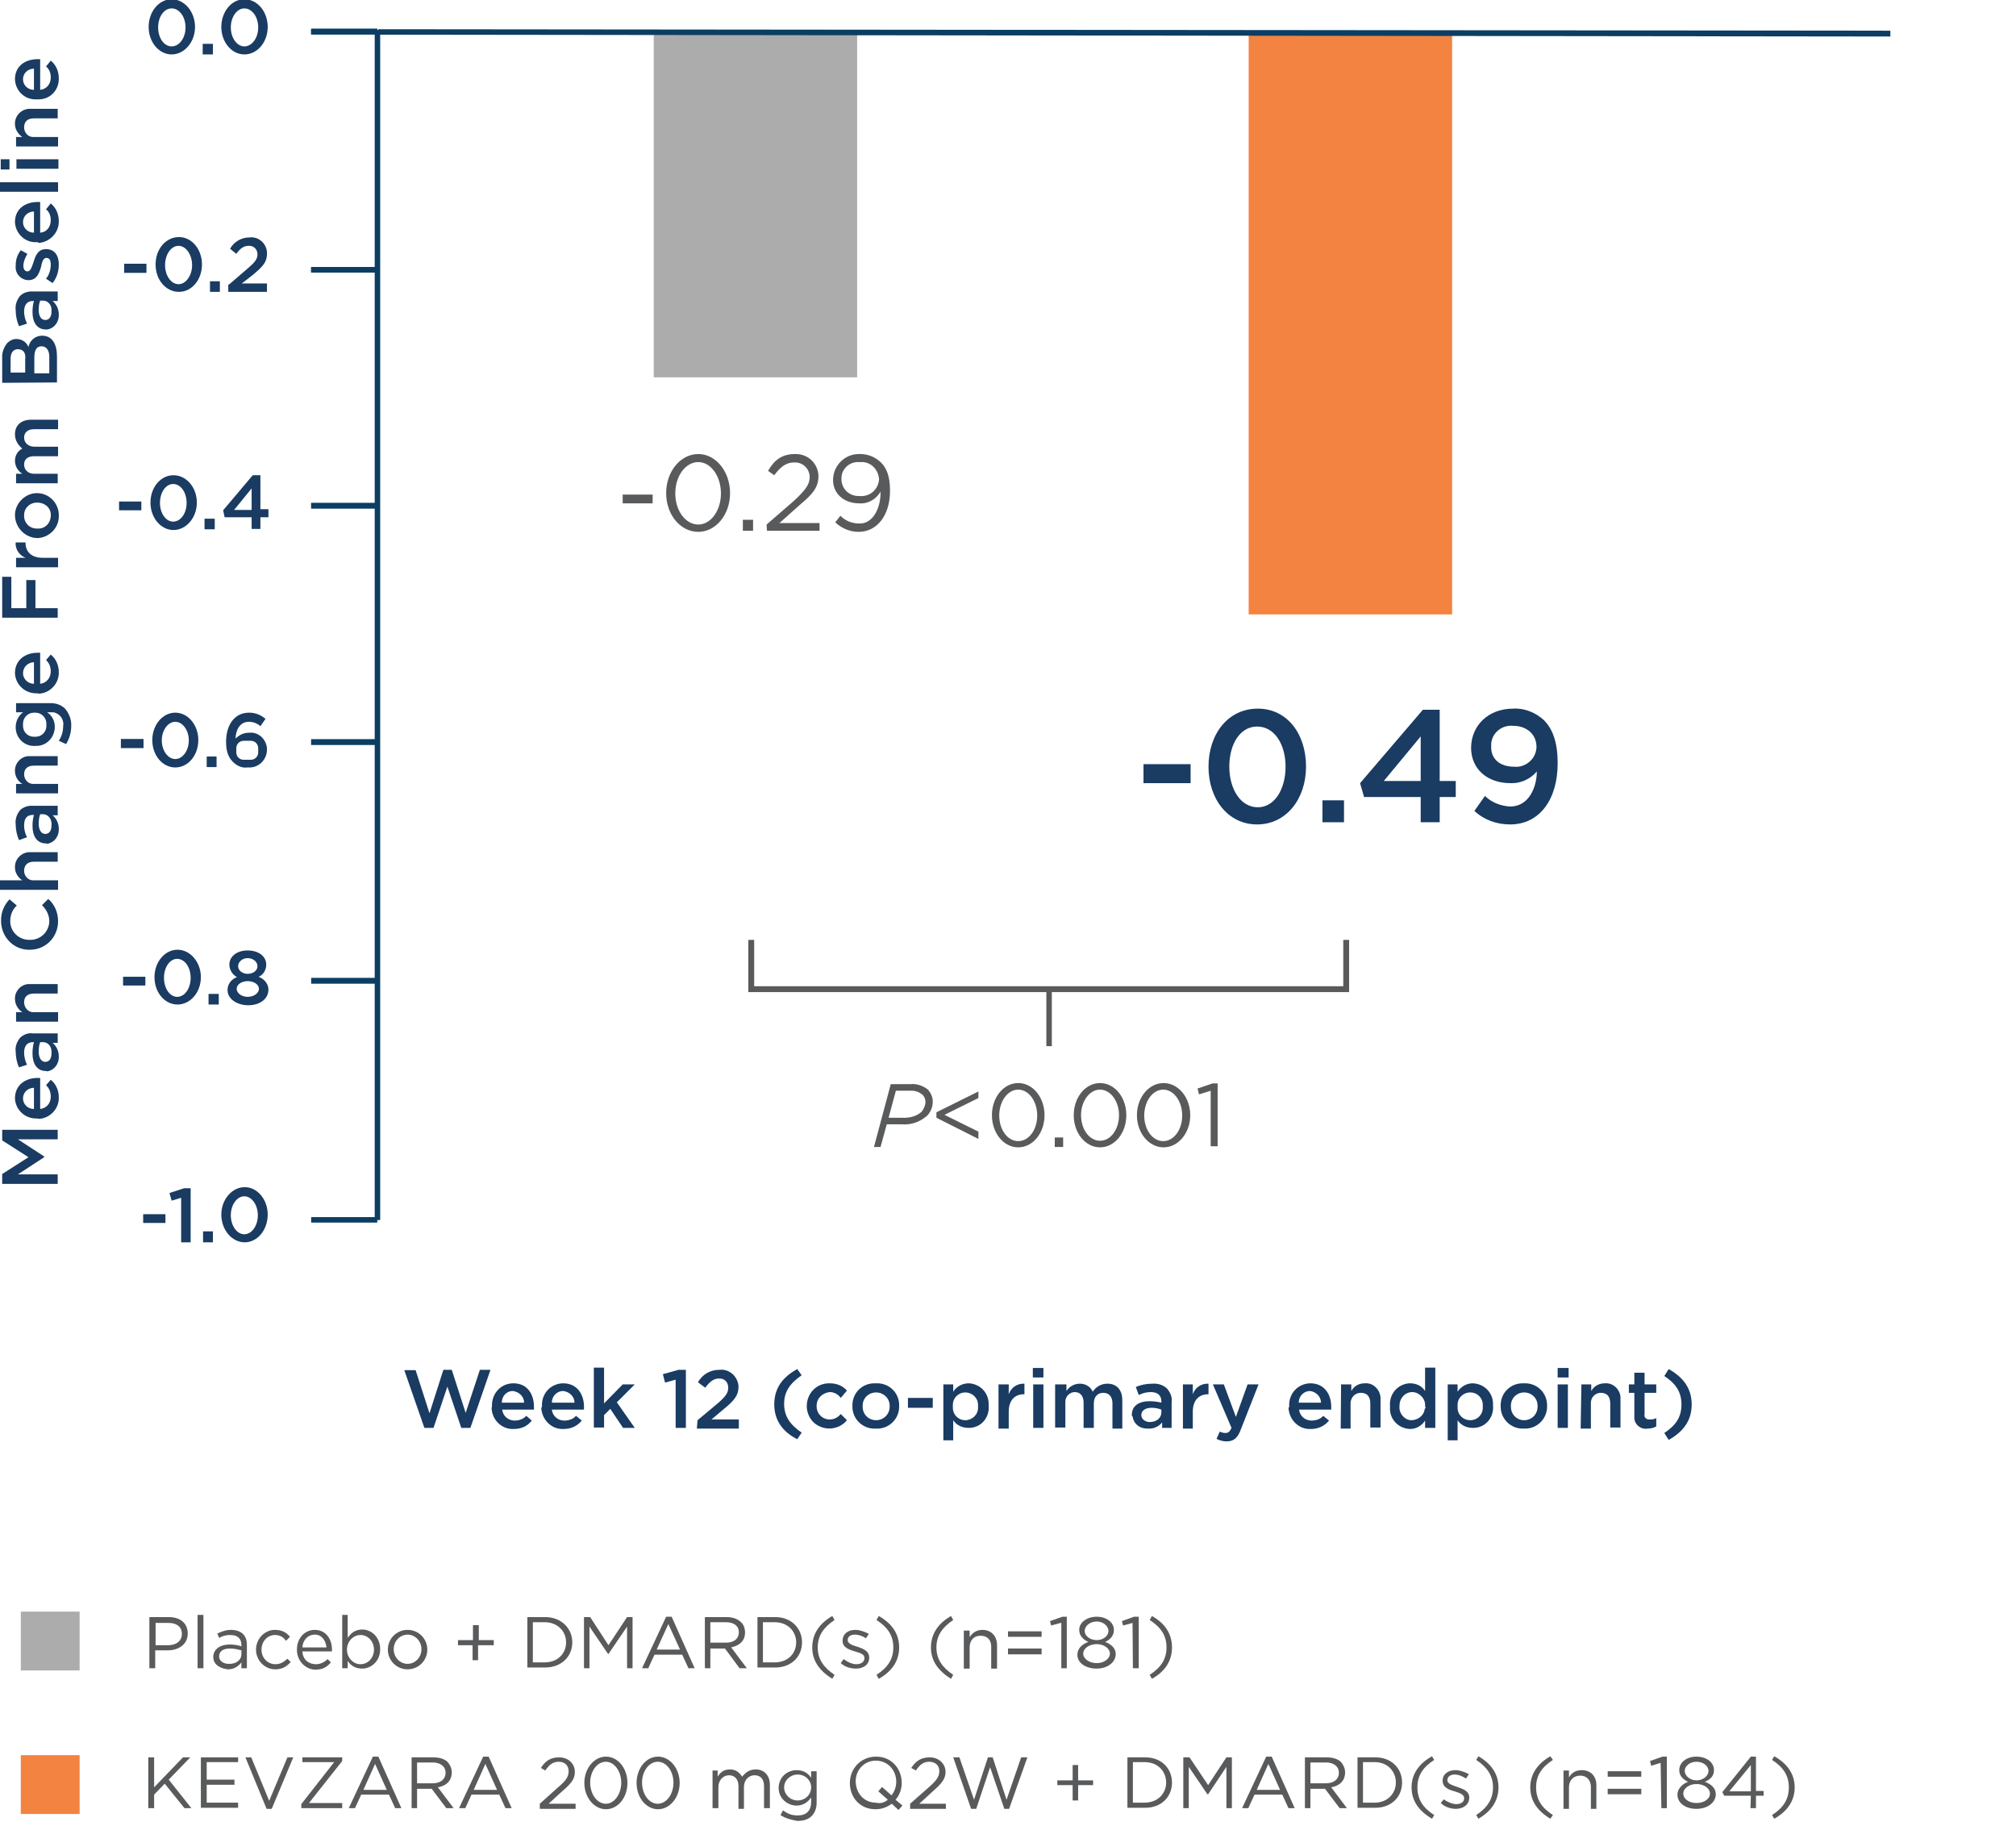 <svg version="1.2" xmlns="http://www.w3.org/2000/svg" viewBox="0 0 552 500" width="552" height="500">
	<title>bar-graph-showing-haq-di-in-target-study-mobile-svg</title>
	<style>
		.s0 { fill: #acacac } 
		.s1 { fill: #f38341 } 
		.s2 { fill: #1a3b62 } 
		.s3 { fill: #0b3e62 } 
		.s4 { fill: #595a5c } 
	</style>
	<g id="Group_25341">
		<path id="Rectangle_10036" class="s0" d="m179 9.1h55.7v94.2h-55.7z"/>
		<path id="Rectangle_10037" class="s1" d="m341.9 9.1h55.7v159.1h-55.7z"/>
		<g id="Group_19109">
			<path id="Path_75623" fill-rule="evenodd" class="s2" d="m47 14.9c-3.5 0-6.3-3.4-6.3-7.5 0-4.2 2.8-7.6 6.3-7.6 3.5 0 6.4 3.4 6.4 7.6 0 4.1-2.9 7.5-6.4 7.5zm3.8-7.4c0-2.9-1.7-5.2-3.8-5.2-2.1 0-3.7 2.3-3.7 5.2 0 2.9 1.6 5.2 3.7 5.2 2.1 0 3.8-2.3 3.8-5.2z"/>
			<path id="Path_75624" class="s2" d="m55.5 12h2.8v2.9h-2.8z"/>
			<path id="Path_75625" fill-rule="evenodd" class="s2" d="m66.9 14.9c-3.5 0-6.3-3.4-6.3-7.5 0-4.2 2.8-7.6 6.3-7.6 3.6 0 6.4 3.4 6.4 7.6 0 4.1-2.8 7.5-6.4 7.5zm3.8-7.4c0-2.9-1.7-5.2-3.8-5.2-2 0-3.7 2.3-3.7 5.2 0 2.9 1.7 5.2 3.7 5.2 2.1 0 3.8-2.3 3.8-5.2z"/>
		</g>
		<g id="Group_19110">
			<path id="Path_75626" class="s2" d="m39.2 332.4h6.1v2.4h-6.1z"/>
			<path id="Path_75627" class="s2" d="m49.6 327.9l-2.6 0.8-0.6-2.1 4-1.3h1.8v14.8h-2.6z"/>
			<path id="Path_75628" class="s2" d="m55.6 337.1h2.7v3h-2.7z"/>
			<path id="Path_75629" fill-rule="evenodd" class="s2" d="m67 340.1c-3.5 0-6.4-3.4-6.4-7.6 0-4.1 2.9-7.5 6.4-7.5 3.5 0 6.3 3.4 6.3 7.5 0 4.2-2.8 7.6-6.3 7.6zm3.6-7.4c0-2.9-1.7-5.2-3.7-5.2-2 0-3.7 2.3-3.7 5.2 0 2.9 1.7 5.2 3.7 5.2 2 0 3.7-2.3 3.7-5.2z"/>
		</g>
		<g id="Group_19111">
			<path id="Path_75630" class="s2" d="m33.7 267.4h6.1v2.4h-6.1z"/>
			<path id="Path_75631" fill-rule="evenodd" class="s2" d="m48.6 275c-3.5 0-6.3-3.3-6.3-7.5 0-4.1 2.8-7.5 6.3-7.5 3.5 0 6.4 3.4 6.4 7.5 0 4.2-2.9 7.5-6.4 7.5zm3.6-7.3c0-2.9-1.6-5.2-3.7-5.2-2 0-3.6 2.3-3.6 5.2 0 2.9 1.6 5.2 3.6 5.2 2.1 0 3.7-2.3 3.7-5.2z"/>
			<path id="Path_75632" class="s2" d="m57.1 272.1h2.8v2.9h-2.8z"/>
			<path id="Path_75633" fill-rule="evenodd" class="s2" d="m62.3 271c0-1.6 1.1-3 2.6-3.5-1.2-0.6-2.1-2-2.1-3.4 0-2.3 2.1-3.9 5-3.9 3 0 5.1 1.6 5.1 3.9 0 1.4-0.8 2.8-2.1 3.3 1.6 0.6 2.7 2 2.7 3.5 0 2.6-2.4 4.3-5.5 4.3-3.1 0-5.7-1.7-5.7-4.2zm8.6-0.3c0-1.2-1.4-2.1-3.1-2.1-1.6 0-3 0.9-3 2.1 0 1.2 1.4 2.2 3 2.2 1.7 0 3.1-1 3.1-2.2zm-0.4-6.2c0-1.2-1.2-2.2-2.7-2.2-1.4 0-2.6 1-2.6 2.2 0 1.2 1.2 2.1 2.6 2.1 1.5 0 2.7-0.9 2.7-2.1z"/>
		</g>
		<g id="Group_19112">
			<path id="Path_75634" class="s2" d="m33.1 202.3h6.2v2.5h-6.2z"/>
			<path id="Path_75635" fill-rule="evenodd" class="s2" d="m48 210.1c-3.5 0-6.3-3.3-6.3-7.5 0-4.1 2.8-7.5 6.3-7.5 3.5 0 6.3 3.4 6.3 7.5 0 4.2-2.8 7.5-6.3 7.5zm3.7-7.4c0-2.8-1.7-5.1-3.7-5.1-2 0-3.7 2.3-3.7 5.1 0 2.8 1.7 5.1 3.7 5.1 2 0 3.7-2.3 3.7-5.1z"/>
			<path id="Path_75636" class="s2" d="m56.6 207.1h2.7v2.9h-2.7z"/>
			<path id="Path_75637" fill-rule="evenodd" class="s2" d="m63.8 208.6c-1.1-1.1-1.9-2.6-1.9-5.5 0-4.5 2.2-8 6.3-8 1.7 0 3.2 0.6 4.5 1.7l-1.4 2c-0.9-0.8-2-1.2-3.2-1.2-2.6 0-3.6 2.6-3.6 4.6 1-1 2.2-1.6 3.6-1.6 2.6-0.3 4.7 1.6 5 4.2q0 0.2 0 0.4c0 2.8-2.3 5.1-5.2 4.9-0.1 0-0.1 0-0.3 0-1.2 0.2-2.7-0.4-3.8-1.5zm0.9-2.6c0 1.1 0.9 2 2 2h2c1.1 0 2-0.9 2-2v-1.2c0-1.1-0.9-2-2-2h-2c-1.1 0-2 0.9-2 2z"/>
		</g>
		<g id="Group_19113">
			<path id="Path_75638" class="s2" d="m32.6 137.3h6.1v2.4h-6.1z"/>
			<path id="Path_75639" fill-rule="evenodd" class="s2" d="m47.5 145.1c-3.5 0-6.3-3.4-6.3-7.5 0-4.2 2.8-7.5 6.3-7.5 3.5 0 6.4 3.3 6.4 7.5 0 4.1-2.9 7.5-6.4 7.5zm3.6-7.4c0-2.9-1.6-5.2-3.7-5.2-2 0-3.6 2.3-3.6 5.2 0 2.8 1.6 5.1 3.6 5.1 2.1 0 3.7-2.3 3.7-5.1z"/>
			<path id="Path_75640" class="s2" d="m56 142h2.8v2.9h-2.8z"/>
			<path id="Path_75641" fill-rule="evenodd" class="s2" d="m61.5 141.6l-0.4-1.9 8.1-9.6h2.1v9.3h2.2v2.2h-2.2v3.2h-2.4v-3.2zm7.4-2v-5.9l-4.8 5.9z"/>
		</g>
		<g id="Group_19114">
			<path id="Path_75642" class="s2" d="m34 72.2h6.1v2.5h-6.1z"/>
			<path id="Path_75643" fill-rule="evenodd" class="s2" d="m49 79.9c-3.6 0-6.4-3.3-6.4-7.5 0-4.2 2.8-7.5 6.4-7.5 3.5 0 6.3 3.3 6.3 7.5 0 4.2-2.8 7.5-6.3 7.5zm3.6-7.3c0-2.9-1.7-5.3-3.7-5.3-2.1 0-3.7 2.4-3.7 5.3 0 2.8 1.6 5.2 3.7 5.2 2 0 3.7-2.4 3.7-5.2z"/>
			<path id="Path_75644" class="s2" d="m57.5 77h2.7v2.9h-2.7z"/>
			<path id="Path_75645" class="s2" d="m62.7 77.9l5-4.3c2-1.7 2.8-2.6 2.8-4 0-1.2-0.9-2.3-2.2-2.3-0.1 0-0.1 0-0.3 0-1.3 0-2.3 0.8-3.3 2.2l-1.7-1.4c1.1-2 3.2-3.1 5.3-3.1 2.5-0.3 4.6 1.6 4.8 4q0 0.3 0 0.5c0 2.3-1.2 3.5-3.8 5.7l-3.1 2.4h6.9v2.3h-10.6v-2z"/>
		</g>
		<path id="Layer" class="s3" d="m85.2 137.7h18.1v1.5h-18.1z"/>
		<path id="Layer" class="s3" d="m85.2 73.1h18.1v1.5h-18.1z"/>
		<path id="Layer" class="s3" d="m85.2 137.7h18.1v1.5h-18.1z"/>
		<path id="Layer" class="s3" d="m85.2 73.1h18.1v1.5h-18.1z"/>
		<path id="Layer" class="s3" d="m85.2 73.1h18.1v1.5h-18.1z"/>
		<path id="Layer" class="s3" d="m85.2 7.9h18.1v1.5h-18.1z"/>
		<path id="Layer" class="s3" d="m85.2 7.9h18.1v1.5h-18.1z"/>
		<path id="Layer" class="s3" d="m85.2 7.9h18.1v1.5h-18.1z"/>
		<path id="Layer" class="s3" d="m85.2 202.4h18.1v1.5h-18.1z"/>
		<path id="Layer" class="s3" d="m85.2 202.4h18.1v1.5h-18.1z"/>
		<path id="Layer" class="s3" d="m85.2 267.7h18.1v1.6h-18.1z"/>
		<path id="Layer" class="s3" d="m85.2 333.2h18.1v1.5h-18.1z"/>
		<path id="Layer" class="s3" d="m102.6 8.2h1.5v325.8h-1.5z"/>
		<g id="Group_19115">
			<path id="Path_75646" class="s2" d="m0.6 324.1v-2.7l7.2-4.6-7.2-4.6v-2.9h15.2v2.6h-10.9l7.2 4.7v0.2l-7.2 4.7h10.9v2.6z"/>
			<path id="Path_75647" fill-rule="evenodd" class="s2" d="m10.1 306.2c-3.2 0.1-5.8-2.3-6-5.4v-0.1c0-3.7 2.9-5.6 6.2-5.6 0.3 0 0.4 0 0.7 0v8.5c1.7-0.2 2.9-1.5 2.9-3.4 0-1.2-0.4-2.3-1.3-3.1l1.3-1.5c1.4 1.1 2.2 2.9 2.2 4.8 0.1 3.2-2.5 5.8-5.5 5.9-0.2-0.1-0.3-0.1-0.5-0.1zm-0.8-8.4c-1.6 0-3 1.2-3 2.9 0 1.7 1.4 2.9 3 2.9z"/>
			<path id="Path_75648" fill-rule="evenodd" class="s2" d="m12.6 293.2c-2.5 0-3.7-2-3.7-4.8 0-1.1 0.1-2.1 0.4-3.1h-0.3c-1.6 0-2.4 1.1-2.4 2.9 0 1.1 0.3 2.3 0.8 3.3l-2.2 0.7c-0.6-1.3-0.9-2.9-0.9-4.3-0.2-1.3 0.3-2.7 1.2-3.8 0.9-0.9 2.3-1.4 3.5-1.2h6.8v2.6h-1.4c1.1 0.9 1.7 2.3 1.7 3.7 0.1 2-1.2 3.8-3.2 4.1-0.2-0.1-0.2-0.1-0.3-0.1zm-0.8-7.9h-0.8c-0.3 0.8-0.4 1.7-0.4 2.6 0 1.7 0.7 2.8 1.8 2.8 1.1 0 1.7-0.9 1.7-2.3 0.2-1.8-0.9-3.1-2.3-3.1z"/>
			<path id="Path_75649" class="s2" d="m4.4 279.7v-2.6h1.7c-1.2-0.8-2-2.2-2-3.6-0.1-2.1 1.6-4 3.7-4.1 0.2 0 0.5 0 0.6 0h7.4v2.6h-6.5c-1.8 0-2.7 0.9-2.7 2.4 0 1.4 1.1 2.7 2.4 2.7q0.3 0 0.5 0h6.4v2.6h-11.5z"/>
			<path id="Path_75650" class="s2" d="m8.3 260c-4.3 0.2-7.8-3.2-8-7.5 0-0.1 0-0.1 0-0.3-0.1-2.3 0.8-4.4 2.3-6l2 1.7c-1.2 1.1-1.8 2.6-1.8 4.3 0 2.8 2.3 5.1 5.2 5.1h0.1c2.8 0.1 5.2-2 5.4-4.9v-0.2c0-1.7-0.8-3.2-2-4.4l1.7-1.7c1.8 1.5 2.7 3.8 2.7 6.1 0 4.3-3.3 7.7-7.5 7.8 0.2 0 0 0-0.1 0z"/>
			<path id="Path_75651" class="s2" d="m0 243.6v-2.6h6.1c-1.2-0.8-2-2.1-2-3.5-0.1-2.2 1.6-4 3.7-4.2 0.2 0 0.5 0 0.6 0h7.4v2.6h-6.5c-1.8 0-2.7 1-2.7 2.5 0 1.4 1.1 2.6 2.4 2.6q0.3 0 0.5 0h6.4v2.6z"/>
			<path id="Path_75652" fill-rule="evenodd" class="s2" d="m12.6 230.9c-2.5 0-3.7-2-3.7-4.8 0-1 0.1-2.1 0.4-3h-0.3c-1.6 0-2.4 0.9-2.4 2.9 0 1.1 0.3 2.3 0.8 3.2l-2.2 0.8c-0.6-1.4-0.9-2.9-0.9-4.3-0.2-1.4 0.3-2.8 1.2-3.9 0.9-0.9 2.3-1.3 3.5-1.2h6.8v2.6h-1.4c1.1 0.9 1.7 2.3 1.7 3.7 0.1 2-1.2 3.8-3.2 4.1-0.2-0.1-0.2-0.1-0.3-0.1zm-0.8-8h-0.8c-0.3 0.8-0.4 1.7-0.4 2.6 0 1.7 0.7 2.8 1.8 2.8 1.1 0 1.7-0.9 1.7-2.3 0.2-1.7-0.9-3.1-2.3-3.1z"/>
			<path id="Path_75653" class="s2" d="m4.4 217.2v-2.6h1.7c-1.2-0.7-2-2.1-2-3.5-0.1-2.1 1.6-4 3.7-4.1 0.2 0 0.5 0 0.6 0h7.4v2.6h-6.5c-1.8 0-2.7 0.9-2.7 2.4 0 1.4 1.1 2.6 2.4 2.6q0.3 0 0.5 0h6.4v2.6z"/>
			<path id="Path_75654" fill-rule="evenodd" class="s2" d="m18.1 203.7l-2-0.9c0.8-1.2 1.2-2.6 1.2-4.1 0.3-1.7-0.9-3.4-2.7-3.7-0.3 0-0.5 0-0.8 0h-0.9c1.4 0.9 2.1 2.4 2.1 4 0 2.9-2.3 5.2-5 5.2-0.2 0-0.2 0-0.3 0-3 0.2-5.3-2.1-5.4-4.9 0-0.2 0-0.2 0-0.3 0-1.6 0.8-3.1 2-4h-1.9v-2.5h9.2c1.6-0.1 3.3 0.5 4.3 1.6 1.1 1.4 1.7 3 1.6 4.7 0 1.7-0.5 3.4-1.4 4.9zm-11.8-5c0 1.7 1.3 3 3 3h0.4c1.7 0 3-1.3 3-3v-0.6c0-1.6-1.3-3-3-3h-0.4c-1.7 0-3 1.4-3 3z"/>
			<path id="Path_75655" fill-rule="evenodd" class="s2" d="m10.1 189.8c-3.2 0.1-5.8-2.3-6-5.4v-0.1c0-3.7 2.9-5.6 6.2-5.6 0.3 0 0.4 0 0.7 0v8.5c1.7-0.2 2.9-1.6 2.9-3.4 0-1.2-0.4-2.3-1.3-3.1l1.3-1.5c1.4 1.1 2.2 2.9 2.2 4.8 0.1 3.2-2.5 5.8-5.5 5.9-0.2-0.1-0.3-0.1-0.5-0.1zm-0.8-8.5c-1.6 0-3 1.3-3 3 0 1.6 1.4 2.9 3 2.9z"/>
			<path id="Path_75656" class="s2" d="m0.6 169.2v-11.3h2.5v8.6h4.1v-7.7h2.5v7.7h6.1v2.6h-15.2z"/>
			<path id="Path_75657" class="s2" d="m4.4 155.3v-2.6h2.6c-1.6-0.6-2.9-2.3-2.7-4.2h2.7v0.2c0 2.3 1.6 4 4.6 4h4.3v2.6z"/>
			<path id="Path_75658" fill-rule="evenodd" class="s2" d="m10.3 147.3c-3.4 0-6.2-2.9-6.2-6.3 0-3.2 2.8-6 6-6 3.4 0 6 2.8 6 6v0.2c0.1 3.2-2.5 5.9-5.7 6.1-0.1 0-0.1 0-0.1 0zm0-9.7c-2-0.1-3.7 1.4-3.7 3.4 0 0 0 0 0 0.2 0 2 1.5 3.5 3.5 3.5h0.2c2 0.1 3.5-1.4 3.6-3.4 0.2-2-1.3-3.5-3.3-3.7-0.2 0-0.3 0-0.3 0z"/>
			<path id="Path_75659" class="s2" d="m4.4 132.3v-2.6h1.7c-1.2-0.8-2-2-2-3.6 0-1.4 0.8-2.7 2-3.3-1.2-1-2-2.3-2-3.9 0-2.4 1.6-4 4.5-4h7.3v2.6h-6.6c-1.8 0-2.7 1-2.7 2.3 0 1.4 1.1 2.5 2.9 2.5h6.4v2.6h-6.6c-1.8 0-2.7 0.9-2.7 2.3 0 1.4 1.1 2.5 2.7 2.5h6.5v2.6z"/>
			<path id="Path_75660" fill-rule="evenodd" class="s2" d="m0.6 104.8v-6.9c-0.1-1.4 0.5-2.9 1.4-4 0.6-0.6 1.5-1.1 2.4-1.1 1.6 0 2.8 0.8 3.4 2.2 0.3-1.8 1.9-3.1 3.7-3.1 2.8 0 4.1 2.3 4.1 5.7v7.1zm4.3-9.2c-1.2 0-2 0.9-2 2.6v3.8h4v-3.7c0.2-1.5-0.4-2.7-2-2.7zm4.5 2.3v4.3h4.1v-4.5c0-1.8-0.8-2.9-2.1-2.9-1.3 0-2 0.9-2 3.1z"/>
			<path id="Path_75661" fill-rule="evenodd" class="s2" d="m12.6 90.2c-2.5 0-3.7-2-3.7-4.7 0-1.1 0.1-2.2 0.4-3.1h-0.3c-1.6 0-2.4 1.1-2.4 2.9 0 1.1 0.3 2.3 0.8 3.3l-2.2 0.7c-0.6-1.4-0.9-2.9-0.9-4.3-0.2-1.5 0.3-2.9 1.2-4 0.9-0.9 2.3-1.3 3.5-1.2h6.8v2.6h-1.4c1.1 0.9 1.7 2.3 1.7 3.7 0.1 2-1.2 3.8-3.2 4.1-0.2 0-0.2 0-0.3 0zm-0.8-7.9h-0.8c-0.3 0.7-0.4 1.7-0.4 2.6 0 1.7 0.7 2.7 1.8 2.7 1.1 0 1.7-0.9 1.7-2.3 0.2-1.7-0.9-3-2.3-3z"/>
			<path id="Path_75662" class="s2" d="m14.4 77.5l-1.8-1.2c0.9-1.1 1.3-2.5 1.3-3.9 0-1.2-0.4-1.8-1.2-1.8-0.9 0-1.2 1.2-1.5 2.6-0.5 1.7-1.2 3.5-3.4 3.5-2 0-3.7-1.8-3.5-3.8 0-0.1 0-0.1 0-0.3q0-2.3 1.4-4.1l1.8 1c-0.6 1-1.1 2.2-1.1 3.3 0 1 0.5 1.5 1.1 1.5 0.9 0 1.2-1.2 1.7-2.6 0.5-1.7 1.2-3.5 3.4-3.5 2.4 0 3.5 1.8 3.5 4.2 0 2-0.6 3.7-1.7 5.1z"/>
			<path id="Path_75663" fill-rule="evenodd" class="s2" d="m10.1 66.3c-3.2 0.2-5.8-2.3-6-5.4v-0.1c0-3.7 2.9-5.5 6.2-5.5 0.3 0 0.4 0 0.7 0v8.4c1.7-0.1 2.9-1.5 2.9-3.4 0-1.2-0.4-2.3-1.3-3l1.3-1.6c1.4 1.1 2.2 2.9 2.2 4.8 0.1 3.2-2.5 5.8-5.5 6-0.2-0.2-0.3-0.2-0.5-0.2zm-0.8-8.4c-1.6 0-3 1.2-3 2.9 0 1.7 1.4 2.9 3 2.9z"/>
			<path id="Path_75664" class="s2" d="m0 49.9h15.9v2.6h-15.9z"/>
			<path id="Path_75665" class="s2" d="m0.2 46.4v-2.8h2.4v2.8zm4.3-2.8h11.5v2.6h-11.5z"/>
			<path id="Path_75666" class="s2" d="m4.4 40.1v-2.6h1.7c-1.2-0.8-2-2.2-2-3.5-0.1-2.2 1.6-4 3.7-4.2 0.2 0 0.5 0 0.6 0h7.4v2.6h-6.5c-1.8 0-2.7 0.9-2.7 2.5 0 1.4 1.1 2.6 2.4 2.6q0.3 0 0.5 0h6.4v2.6z"/>
			<path id="Path_75667" fill-rule="evenodd" class="s2" d="m10.1 27.2c-3.1 0.2-5.8-2.1-6-5.4v-0.1c0-3.7 2.9-5.5 6.2-5.5 0.3 0 0.4 0 0.7 0v8.4c1.7-0.2 2.9-1.5 2.9-3.4 0-1.2-0.4-2.3-1.3-3l1.3-1.6c1.4 1.1 2.2 2.9 2.2 4.8 0.1 3.2-2.3 5.8-5.5 5.8q-0.3 0-0.5 0zm-0.8-8.4c-1.6 0-3 1.2-3 2.9 0 1.7 1.4 2.9 3 2.9z"/>
		</g>
		<g id="Group_19118">
			<path id="Path_75710" class="s4" d="m170.5 135.4h8.2v2.4h-8.2z"/>
			<path id="Path_75711" fill-rule="evenodd" class="s4" d="m191.2 145.6c-4.9 0-8.8-4.7-8.8-10.6 0-5.9 3.9-10.7 8.8-10.7 4.8 0 8.7 4.8 8.7 10.7 0 5.9-3.9 10.6-8.7 10.6zm6.2-10.5c0-4.8-2.8-8.6-6.2-8.6-3.5 0-6.3 3.8-6.3 8.6 0 4.7 2.8 8.5 6.3 8.5 3.4 0 6.2-3.8 6.2-8.5z"/>
			<path id="Path_75712" class="s4" d="m203.4 142.3h2.8v3h-2.8z"/>
			<path id="Path_75713" class="s4" d="m209.9 143.6l7.5-6.5c3.2-3 4.3-4.5 4.3-6.5 0-2.1-1.7-4-4-4h-0.2c-2.3 0-3.8 1.2-5.5 3.5l-1.7-1.2c1.7-2.9 3.7-4.6 7.4-4.6 3.3-0.1 6.1 2.3 6.4 5.7 0 0.1 0 0.1 0 0.3 0 3.1-1.5 4.9-5.2 8l-5.5 4.9h11v2.1h-14.4z"/>
			<path id="Path_75714" fill-rule="evenodd" class="s4" d="m241.1 134.9v-0.3c-1.2 2.1-3.5 3.4-5.8 3.2-4.3 0-7.2-2.7-7.2-6.4 0-3.9 3.2-7.1 7-7.1q0.3 0 0.5 0c2 0 4 0.8 5.5 2.2 1.6 1.5 2.6 3.8 2.6 7.9 0 6.6-3.5 11.2-8.6 11.2-2.3 0-4.6-0.9-6.4-2.6l1.4-1.8c1.4 1.4 3.2 2.1 5 2.1 3.7 0.3 6-3.9 6-8.4zm-0.4-3.7c-0.2-2.7-2.3-4.9-5.1-4.7-0.1 0-0.1 0-0.3 0-2.6-0.2-4.9 1.8-4.9 4.4 0 0.2 0 0.2 0 0.3 0 2.6 2.1 4.6 4.7 4.6 0.2 0 0.4 0 0.4 0 2.7 0.2 5-1.8 5.2-4.6z"/>
		</g>
		<g id="Group_19119">
			<path id="Path_75715" class="s2" d="m110.7 375.1h3.1l3.8 11.8 3.8-11.9h2.3l3.8 11.8 3.9-11.8h2.9l-5.5 15.9h-2.5l-3.8-11.3-3.8 11.3h-2.5z"/>
			<path id="Path_75716" fill-rule="evenodd" class="s2" d="m134.7 385c-0.1-3.4 2.3-6.2 5.7-6.3h0.2c3.8 0 5.6 3 5.6 6.4 0 0.3 0 0.5 0 0.8h-8.7c0.2 1.8 1.7 3 3.4 3 1.2 0 2.4-0.4 3.2-1.3l1.5 1.3c-1.2 1.6-3 2.3-4.9 2.3-3.2 0.2-6-2.4-6.1-5.8 0.1-0.1 0.1-0.3 0.1-0.4zm8.8-1c0-1.7-1.4-3-3.1-3.2-1.7 0-3 1.4-3 3.2z"/>
			<path id="Path_75717" fill-rule="evenodd" class="s2" d="m148.4 385c-0.2-3.4 2.3-6.2 5.7-6.3h0.1c3.8 0 5.7 3 5.7 6.4 0 0.3 0 0.5 0 0.8h-8.8c0.2 1.8 1.7 3 3.4 3 1.2 0 2.5-0.4 3.2-1.3l1.6 1.3c-1.3 1.6-3.1 2.3-4.9 2.3-3.3 0.2-6-2.4-6.2-5.8 0.2-0.1 0.2-0.3 0.2-0.4zm8.9-1c0-1.7-1.4-3-3.1-3.2-1.7 0-3.1 1.4-3.1 3.2z"/>
			<path id="Path_75718" class="s2" d="m162.6 374.4h2.8v9.8l5.1-5.2h3.3l-4.9 4.9 4.9 7h-3.2l-3.5-5.2-1.7 1.7v3.4h-2.8z"/>
			<path id="Path_75719" class="s2" d="m185 377.7l-2.9 0.8-0.6-2.3 4.3-1.2h2v15.9h-2.8z"/>
			<path id="Path_75720" class="s2" d="m191 388.8l5.5-4.6c2.2-1.9 2.9-2.9 2.9-4.3 0-1.4-0.9-2.5-2.3-2.5-0.1 0-0.1 0-0.3 0-1.4 0-2.4 0.8-3.7 2.5l-2-1.5c1.3-2.2 3.4-3.4 5.9-3.4 2.6-0.3 4.9 1.7 5.2 4.3q0 0.2 0 0.4c0 2.5-1.4 3.9-4.2 6.2l-3.2 2.7h7.5v2.5h-11.5z"/>
			<path id="Path_75721" class="s2" d="m212 384.5c0-4.3 2.1-7.4 6.3-9.7l1.2 1.7c-3.2 2.2-4.8 4.5-4.8 7.8 0 3.4 1.6 5.7 4.8 7.9l-1.2 1.8c-4.2-2.1-6.3-5.4-6.3-9.5z"/>
			<path id="Path_75722" class="s2" d="m220.9 385c0-3.6 2.7-6.3 6.1-6.3h0.2c1.8 0 3.5 0.6 4.7 2l-1.7 2c-0.7-1-1.8-1.6-3-1.6-2 0.2-3.6 1.7-3.6 3.7-0.1 2 1.4 3.7 3.4 3.8h0.2c1.2 0 2.3-0.6 3-1.5l1.7 1.7c-2.1 2.6-6.1 3.1-8.9 0.8-1.2-1-2.1-2.8-2.1-4.6z"/>
			<path id="Path_75723" fill-rule="evenodd" class="s2" d="m233.4 384.7c0-3.4 2.7-6 6-6h0.8c3.3 0 6 2.6 6 6v0.4c0 3.3-2.7 6-6 6h-0.8c-3.3 0-6-2.7-6-6zm2.8 0.4c0 2.1 1.6 3.7 3.7 3.7 2 0 3.7-1.6 3.7-3.7v-0.3c0-2-1.7-3.6-3.7-3.6-2.1 0-3.7 1.6-3.7 3.6z"/>
			<path id="Path_75724" class="s2" d="m248.6 382.7h6.8v2.7h-6.8z"/>
			<path id="Path_75725" fill-rule="evenodd" class="s2" d="m258.3 379h2.7v2c0.9-1.4 2.5-2.3 4.2-2.3 3.2 0.1 5.6 2.7 5.5 5.8 0 0.1 0 0.1 0 0.3 0.3 3.2-2 6-5.2 6.1-0.2 0-0.2 0-0.3 0-1.7 0-3.3-0.7-4.2-2.1v5.5h-2.7zm2.6 6.4c0 1.9 1.5 3.4 3.4 3.4 1.9 0 3.5-1.5 3.5-3.4v-0.8c0-1.9-1.6-3.4-3.5-3.4-1.9 0-3.4 1.5-3.4 3.4z"/>
			<path id="Path_75726" class="s2" d="m273.4 379h2.8v2.7c0.6-1.8 2.3-3 4.3-2.9v2.9h-0.2c-2.4 0-4.1 1.6-4.1 4.8v4.6h-2.8z"/>
			<path id="Path_75727" class="s2" d="m282.8 374.5h2.9v2.6h-2.9zm0.1 4.5h2.8v11.9h-2.8z"/>
			<path id="Path_75728" class="s2" d="m289.2 379h2.8v1.8c0.8-1.2 2.1-2 3.7-2 1.5 0 2.9 0.8 3.5 2.2 0.9-1.4 2.4-2.2 4-2.2 2.6 0 4.1 1.7 4.1 4.6v7.7h-2.7v-6.9c0-1.9-1-2.9-2.5-2.9-1.5 0-2.6 1-2.6 2.9v6.7h-2.8v-6.9c0-1.8-0.9-2.9-2.4-2.9-1.4 0-2.6 1.2-2.6 2.6 0 0.2 0 0.2 0 0.3v6.8h-2.8v-11.8z"/>
			<path id="Path_75729" fill-rule="evenodd" class="s2" d="m309.9 387.4c0-2.6 2-3.8 4.9-3.8q1.6 0 3.2 0.4v-0.3c0-1.7-1-2.6-2.9-2.6-1.2 0-2.3 0.3-3.3 0.8l-0.8-2.2q2.1-0.9 4.6-0.9c1.4-0.1 2.9 0.3 4 1.4 0.9 1.1 1.4 2.3 1.2 3.7v7h-2.6v-1.5c-0.9 1.2-2.5 1.8-3.8 1.7-2.2 0.1-4-1.2-4.3-3.4-0.2 0-0.2-0.1-0.2-0.3zm8.1-0.8v-0.7q-1.3-0.5-2.7-0.5c-1.7 0-2.8 0.8-2.8 2 0 1.1 1.1 1.9 2.3 1.9 1.9 0 3.2-1.1 3.2-2.7z"/>
			<path id="Path_75730" class="s2" d="m323.9 379h2.7v2.7c0.6-1.8 2.3-3 4.3-2.9v2.9h-0.1c-2.5 0-4.2 1.6-4.2 4.8v4.6h-2.7z"/>
			<path id="Path_75731" class="s2" d="m341.6 379h3l-4.8 12.2c-0.9 2.5-2 3.4-4 3.4-0.9 0-2-0.3-2.7-0.7l0.9-2c0.4 0.3 1.1 0.4 1.5 0.4 0.8 0 1.2-0.3 1.7-1.4l-5.1-11.9h3l3.3 8.9z"/>
			<path id="Path_75732" fill-rule="evenodd" class="s2" d="m353 385c-0.2-3.4 2.3-6.2 5.7-6.3h0.1c3.8 0 5.7 3 5.7 6.4 0 0.3 0 0.5 0 0.8h-8.8c0.2 1.8 1.7 3 3.4 3 1.2 0 2.5-0.4 3.2-1.3l1.6 1.3c-1.3 1.6-3.1 2.3-4.9 2.3-3.3 0.2-6-2.4-6.2-5.8 0.2-0.1 0.2-0.3 0.2-0.4zm8.7-1c0-1.7-1.4-3-3-3.2-1.7 0-3.1 1.4-3.1 3.2z"/>
			<path id="Path_75733" class="s2" d="m367.2 379h2.8v1.8c0.8-1.4 2.1-2.1 3.7-2.1 2.3-0.2 4.1 1.7 4.3 3.8 0 0.2 0 0.5 0 0.6v7.7h-2.8v-6.6c0-1.9-0.9-2.9-2.6-2.9-1.4 0-2.6 1-2.8 2.6q0 0.2 0 0.4v6.8h-2.7z"/>
			<path id="Path_75734" fill-rule="evenodd" class="s2" d="m380.6 385c-0.3-3.3 2-6 5.2-6.3 0.1 0 0.3 0 0.3 0 1.7 0 3.2 0.7 4.1 2.1v-6.4h2.8v16.5h-2.8v-2c-0.9 1.4-2.4 2.3-4.1 2.3-3.2-0.1-5.7-2.7-5.5-5.9 0-0.2 0-0.2 0-0.3zm9.6 0c0.2-2-1.4-3.7-3.3-3.9h-0.2c-2 0-3.5 1.7-3.5 3.7v0.2c-0.2 1.8 1.2 3.6 3 3.8 1.9 0.1 3.7-1.2 3.9-3.1 0.3-0.3 0.3-0.4 0.1-0.7z"/>
			<path id="Path_75735" fill-rule="evenodd" class="s2" d="m396.4 379h2.7v2c0.9-1.4 2.5-2.3 4.1-2.3 3.3 0.1 5.7 2.7 5.6 5.8 0 0.1 0 0.1 0 0.3 0.3 3.2-2 6-5.2 6.1-0.2 0-0.2 0-0.4 0-1.6 0-3.2-0.7-4.1-2.1v5.5h-2.7zm2.7 6.4c0 1.9 1.5 3.4 3.5 3.4 1.9 0 3.4-1.5 3.4-3.4v-0.8c0-1.9-1.5-3.4-3.4-3.4-2 0-3.5 1.5-3.5 3.4z"/>
			<path id="Path_75736" fill-rule="evenodd" class="s2" d="m410.9 384.7c0-3.4 2.7-6 6-6h0.7c3.3 0 6 2.6 6 6v0.4c0 3.3-2.7 6-6 6h-0.7c-3.3 0-6-2.7-6-6zm2.8 0.4c0 2.1 1.6 3.7 3.6 3.7 2.1 0 3.7-1.6 3.7-3.7v-0.3c0-2-1.6-3.6-3.7-3.6-2 0-3.6 1.6-3.6 3.6z"/>
			<path id="Path_75737" class="s2" d="m426.5 374.5h3v2.6h-3zm0 4.5h2.8v11.9h-2.8z"/>
			<path id="Path_75738" class="s2" d="m433 379h2.7v1.8c0.8-1.4 2.2-2.1 3.7-2.1 2.3-0.2 4.2 1.7 4.3 3.8 0 0.2 0 0.5 0 0.6v7.7h-2.8v-6.6c0-1.9-0.9-2.9-2.6-2.9-1.3 0-2.6 1-2.7 2.6q0 0.2 0 0.4v6.8h-2.8z"/>
			<path id="Path_75739" class="s2" d="m447.5 387.6v-6.3h-1.5v-2.3h1.5v-3.2h2.8v3.2h3.2v2.3h-3.2v5.8c-0.2 0.8 0.3 1.4 1.1 1.5q0.2 0 0.4 0c0.6 0 1.3-0.1 1.7-0.4v2.3c-0.7 0.4-1.5 0.6-2.4 0.6-1.7 0.3-3.3-0.9-3.6-2.6q0-0.5 0-0.9z"/>
			<path id="Path_75740" class="s2" d="m455.7 392.3c3.2-2.1 4.7-4.4 4.7-7.8 0-3.4-1.5-5.7-4.7-7.8l1.2-1.9c4.1 2.3 6.3 5.4 6.3 9.7 0 4.3-2.2 7.4-6.3 9.7z"/>
		</g>
		<g id="Group_19120">
			<path id="Path_75741" fill-rule="evenodd" class="s4" d="m243.9 296.8h5.3c1.9-0.2 3.6 0.5 4.9 1.5 0.8 1 1.3 2 1.3 3.3 0 1.5-0.6 2.9-1.6 3.9-2 1.7-4.4 2.5-6.9 2.3h-4.1l-1.7 6.2h-1.8zm5.2 1.8h-3.8l-2 7.4h3.6c2 0.1 3.9-0.3 5.4-1.6 0.6-0.7 1.1-1.8 1.1-2.7 0-0.8-0.3-1.5-0.8-2-1.1-0.9-2.3-1.2-3.5-1.1z"/>
			<path id="Path_75742" class="s4" d="m256.4 306v-1.5l11.5-5.7v1.8l-9.3 4.6 9.3 4.6v2z"/>
			<path id="Path_75743" fill-rule="evenodd" class="s4" d="m278.8 314.1c-4 0-7.2-3.9-7.2-8.8 0-4.9 3.2-8.8 7.2-8.8 4 0 7.2 3.9 7.2 8.8 0 4.9-3.2 8.8-7.2 8.8zm5.2-8.7c0-3.9-2.3-7.1-5.2-7.1-2.9 0-5.2 3.2-5.2 7.1 0 3.9 2.3 7 5.2 7 2.9 0 5.2-3.1 5.2-7z"/>
			<path id="Path_75744" class="s4" d="m288.8 311.4h2.3v2.6h-2.3z"/>
			<path id="Path_75745" fill-rule="evenodd" class="s4" d="m301.2 314.1c-4 0-7.2-3.9-7.2-8.8 0-4.9 3.2-8.8 7.2-8.8 4 0 7.2 3.9 7.2 8.8 0 4.9-3.2 8.8-7.2 8.8zm5.2-8.8c0-3.8-2.3-7-5.2-7-2.9 0-5.2 3.2-5.2 7 0 3.9 2.3 7 5.2 7 2.9 0 5.2-3.1 5.2-7z"/>
			<path id="Path_75746" fill-rule="evenodd" class="s4" d="m318.6 314.1c-4 0-7.3-3.9-7.3-8.8 0-4.9 3.3-8.8 7.3-8.8 4 0 7.3 3.9 7.3 8.8 0 4.9-3.3 8.8-7.3 8.8zm5.1-8.7c0-3.9-2.3-7.1-5.2-7.1-2.9 0-5.2 3.2-5.2 7.1 0 3.9 2.3 7 5.2 7 2.9 0 5.2-3.1 5.2-7z"/>
			<path id="Path_75747" class="s4" d="m331.5 298.6l-3.2 1-0.4-1.6 4.1-1.4h1.4v17.2h-1.9z"/>
		</g>
		<g id="Group_19121">
			<path id="Path_75748" class="s2" d="m313.1 209.2h12.9v5.2h-12.9z"/>
			<path id="Path_75749" fill-rule="evenodd" class="s2" d="m330.9 209.9c0-8.9 5.3-15.9 13.5-15.9 8.1 0 13.2 7 13.2 15.8v0.1c0 8.8-5.4 15.8-13.4 15.8-8 0-13.3-7-13.3-15.8zm21.1 0c0-6.1-3-11-7.8-11-4.7 0-7.6 4.9-7.6 10.9v0.1c0 6 3 11.1 7.8 11.1 4.7 0 7.6-5.1 7.6-11.1z"/>
			<path id="Path_75750" class="s2" d="m362.1 219.1h5.9v6h-5.9z"/>
			<path id="Path_75751" fill-rule="evenodd" class="s2" d="m389 218.2h-15.5l-1.1-3.8 17.2-20.1h4.6v19.5h4.4v4.4h-4.4v6.9h-5.2zm0-4.4v-12.2l-10.1 12.2z"/>
			<path id="Path_75752" fill-rule="evenodd" class="s2" d="m420.8 211.2c-1.8 2.1-4.4 3.3-7.2 3.2-6.4 0-10.8-3.9-10.8-9.7v-0.1c0.1-6 4.7-10.6 11.5-10.6 3.2-0.2 6.2 1.1 8.5 3.2 2.2 2.3 3.7 5.7 3.7 11.7v0.1c0 9.8-4.9 16.7-13 16.7-3.7 0-7.1-1.2-9.8-3.7l2.9-4.1c1.8 1.8 4.4 2.8 7 2.9 5.3-0.1 7.2-5.7 7.2-9.6zm-0.1-6.8c0-3.2-2.5-5.7-6.4-5.7-3.1-0.3-5.9 2-6 5.1 0 0.1 0 0.5 0 0.6v0.2c0 3.2 2.4 5.3 6.3 5.3 3 0.3 5.9-2 6.1-5.2 0-0.1 0-0.3 0-0.3z"/>
		</g>
		<path id="Layer" class="s4" d="m369.4 271.6h-164.5v-14.3h1.6v12.7h161.3v-12.7h1.6z"/>
		<path id="Layer" class="s4" d="m286.5 270.9h1.5v15.5h-1.5z"/>
		<path id="Layer" class="s3" d="m103.6 9.5v-1.5l414 0.4v1.6z"/>
		<g id="Group_25297">
			<g id="Layer">
				<path id="Layer" fill-rule="evenodd" class="s4" d="m40.9 442.7h5.3c3.2 0 5.2 1.7 5.2 4.5 0 3-2.5 4.6-5.5 4.6h-3.4v4.9h-1.6c0 0 0-14 0-14zm5.1 7.7c2.3 0 3.8-1.2 3.8-3.1 0-2-1.5-3-3.6-3h-3.6v6.1z"/>
				<path id="Layer" class="s4" d="m54.1 442.1h1.6v14.6h-1.6z"/>
				<path id="Layer" fill-rule="evenodd" class="s4" d="m58.4 453.6c0-2.1 1.9-3.4 4.5-3.4 1.3 0 2.3 0.2 3.2 0.5v-0.3c0-1.9-1.1-2.8-3.1-2.8-1.2 0-2.1 0.3-3 0.8l-0.5-1.2c1.1-0.5 2.3-1 3.7-1 1.4 0 2.6 0.4 3.3 1.1 0.8 0.8 1.1 1.7 1.1 3.1v6.3h-1.5v-1.6c-0.8 1-1.9 1.9-3.7 1.9-2-0.2-4-1.2-4-3.4zm7.7-0.8v-1c-0.8-0.2-1.9-0.5-3.1-0.5-2 0-3 0.8-3 2.2 0 1.2 1.2 2 2.6 2 2 0.1 3.5-1 3.5-2.7z"/>
				<path id="Layer" class="s4" d="m70.1 451.6c0-2.9 2.3-5.4 5.2-5.4 2 0 3.2 0.8 4.1 1.9l-1.1 1.1c-0.7-1-1.6-1.6-3-1.6-2.2 0-3.7 1.9-3.7 4 0 2.3 1.7 4 3.8 4 1.4 0 2.3-0.6 3.3-1.5l0.9 0.9c-1.1 1.2-2.3 2-4.2 2-3 0-5.3-2.5-5.3-5.4z"/>
				<path id="Layer" fill-rule="evenodd" class="s4" d="m81.3 451.6c0-3.1 2.1-5.4 4.9-5.4 3 0 4.7 2.5 4.7 5.4q0 0.2 0 0.5h-8.1c0.1 2.3 1.8 3.5 3.7 3.5 1.3 0 2.4-0.6 3.2-1.4l0.9 0.9c-1.1 1.3-2.3 2-4.3 2-2.7-0.1-5-2.4-5-5.5zm8.1-0.6c-0.2-1.8-1.2-3.5-3.2-3.5-1.9 0-3.3 1.5-3.4 3.5z"/>
				<path id="Layer" fill-rule="evenodd" class="s4" d="m95.2 454.7v2h-1.5v-14.6h1.5v6.3c0.8-1.2 2-2.3 4-2.3 2.4 0 4.9 2 4.9 5.4 0 3.3-2.5 5.3-4.9 5.3-2 0-3.2-0.9-4-2.1zm7.2-3.1c0-2.2-1.6-4-3.7-4-2 0-3.7 1.8-3.7 4 0 2.2 1.7 4 3.7 4 2.1 0 3.7-1.8 3.7-4z"/>
				<path id="Layer" fill-rule="evenodd" class="s4" d="m111.6 457c-3 0-5.4-2.4-5.4-5.4 0-3 2.4-5.4 5.4-5.4 3 0 5.4 2.4 5.4 5.4 0 3-2.4 5.4-5.4 5.4zm3.8-5.5c0-2.2-1.7-4-3.8-4-2.1 0-3.8 1.8-3.8 4 0 2.2 1.7 4 3.8 4 2.1 0 3.8-1.8 3.8-4z"/>
				<path id="Layer" class="s4" d="m129.5 450.4h-4.1v-1.4h4.1v-4.1h1.6v4.1h4.1v1.4h-4.3v4.1h-1.5v-4.1z"/>
				<path id="Layer" fill-rule="evenodd" class="s4" d="m144.4 442.7h4.9c4.4 0 7.4 3.1 7.4 6.9 0 4-3.1 6.9-7.4 6.9h-4.9zm1.5 1.4v11h3.2c3.6 0 5.9-2.4 5.9-5.5 0-3-2.3-5.5-5.9-5.5z"/>
				<path id="Layer" class="s4" d="m160 442.7h1.6l5 7.7 5.1-7.7h1.5v14h-1.5v-11.4l-5.1 7.5h-0.1l-5.1-7.5v11.4h-1.5v-14z"/>
				<path id="Layer" fill-rule="evenodd" class="s4" d="m182.4 442.6h1.5l6.3 14.1h-1.7l-1.7-3.7h-7.6l-1.7 3.7h-1.7zm3.8 9l-3.2-7-3.2 7z"/>
				<path id="Layer" fill-rule="evenodd" class="s4" d="m193 442.7h6c1.6 0 3 0.5 3.9 1.4 0.7 0.6 1.1 1.7 1.1 2.8 0 2.3-1.5 3.6-3.8 4.1l4.3 5.7h-2l-4-5.4h-4v5.4h-1.5zm5.8 7c2.1 0 3.5-1 3.5-2.9 0-1.7-1.4-2.7-3.5-2.7h-4.3v5.6z"/>
				<path id="Layer" fill-rule="evenodd" class="s4" d="m207.4 442.7h4.9c4.4 0 7.3 3.1 7.3 6.9 0 4-3 6.9-7.3 6.9h-4.9zm1.5 1.4v11h3.2c3.6 0 5.9-2.4 5.9-5.5 0-3-2.3-5.5-5.9-5.5z"/>
				<path id="Layer" class="s4" d="m222.4 451c0-3.7 2-6.6 5.5-8.6l0.6 1.1c-3 2-4.6 4.3-4.6 7.5 0 3.2 1.6 5.5 4.6 7.5l-0.6 1.1c-3.5-2.2-5.5-4.9-5.5-8.6z"/>
				<path id="Layer" class="s4" d="m230.2 455.3l0.8-1.1c1.1 0.8 2.3 1.4 3.5 1.4 1.2 0 2.2-0.6 2.2-1.7 0-1.1-1.3-1.4-2.6-1.8-1.7-0.5-3.4-1.1-3.4-2.9 0-1.9 1.5-3 3.5-3 1.2 0 2.6 0.5 3.7 1.1l-0.8 1.2c-0.9-0.6-2-1-3-1-1.3 0-2 0.6-2 1.5 0 0.9 1.2 1.4 2.6 1.8 1.5 0.5 3.3 1.1 3.3 3 0 2-1.7 3-3.6 3-1.4 0-3-0.4-4.2-1.5z"/>
				<path id="Layer" class="s4" d="m240 458.5c3.1-2 4.6-4.3 4.6-7.5 0-3.2-1.5-5.5-4.6-7.5l0.6-1.1c3.6 2 5.6 4.9 5.6 8.6 0 3.7-2 6.6-5.6 8.6z"/>
				<path id="Layer" class="s4" d="m254.9 451c0-3.7 2-6.6 5.5-8.6l0.6 1.1c-3 2-4.6 4.3-4.6 7.5 0 3.2 1.6 5.5 4.6 7.5l-0.6 1.1c-3.5-2.2-5.5-4.9-5.5-8.6z"/>
				<path id="Layer" class="s4" d="m263.9 446.4h1.6v1.8c0.6-1 1.7-2 3.5-2 2.4 0 4 1.7 4 4.2v6.4h-1.6v-6c0-1.8-1-3-2.9-3-1.8 0-3 1.2-3 3.2v5.8h-1.6z"/>
				<path id="Layer" class="s4" d="m276 446.6h9.2v1.5h-9.2zm0 4.7h9.2v1.6h-9.2z"/>
				<path id="Layer" class="s4" d="m290.4 444.3l-2.6 0.7-0.3-1.2 3.4-1.2h1.2v14.1h-1.5v-12.4z"/>
				<path id="Layer" fill-rule="evenodd" class="s4" d="m295 453c0-1.7 1.3-2.9 3-3.5-1.3-0.6-2.5-1.6-2.5-3.3 0-2.1 2.2-3.6 4.8-3.6 2.6 0 4.7 1.5 4.7 3.6 0 1.7-1.1 2.7-2.4 3.3 1.6 0.6 2.9 1.7 2.9 3.3 0 2.3-2.3 4-5.2 4-3 0-5.3-1.5-5.3-3.8zm8.9-0.3c0-1.4-1.6-2.6-3.6-2.6-2.1 0-3.7 1.2-3.7 2.6 0 1.4 1.6 2.6 3.7 2.6 2 0 3.6-1.2 3.6-2.6zm-0.4-6.2c0-1.4-1.5-2.6-3.2-2.6-1.8 0-3.3 1.2-3.3 2.6 0 1.4 1.5 2.5 3.3 2.5 1.7 0 3.2-1.1 3.2-2.5z"/>
				<path id="Layer" class="s4" d="m310.1 444.3l-2.6 0.7-0.3-1.2 3.3-1.2h1.3v14.1h-1.6z"/>
				<path id="Layer" class="s4" d="m314.8 458.5c3.1-2 4.6-4.3 4.6-7.5 0-3.2-1.5-5.5-4.6-7.5l0.6-1.1c3.6 2 5.5 4.9 5.5 8.6 0 3.7-1.9 6.6-5.5 8.6z"/>
			</g>
			<path id="Rectangle_10038" class="s0" d="m5.7 441.2h16.1v16.1h-16.1z"/>
			<path id="Rectangle_10039" class="s1" d="m5.7 480.5h16.1v16.1h-16.1z"/>
			<g id="Layer">
				<path id="Layer" class="s4" d="m40.6 481.1h1.6v8.2l7.9-8.2h2l-5.9 6.1 6.2 7.8h-1.9l-5.4-6.7-2.9 3v3.7h-1.6c0 0 0-13.9 0-13.9z"/>
				<path id="Layer" class="s4" d="m55 481.1h10.2v1.3h-8.6v4.8h7.6v1.4h-7.6v4.9h8.6v1.4h-10.2z"/>
				<path id="Layer" class="s4" d="m67.2 481.1h1.6l4.9 11.9 5-11.9h1.6l-5.9 14.1h-1.4z"/>
				<path id="Layer" class="s4" d="m82.5 493.9l9-11.5h-8.7v-1.3h10.9v1l-9.1 11.5h9.1v1.4h-11.2z"/>
				<path id="Layer" fill-rule="evenodd" class="s4" d="m102.1 480.9h1.5l6.3 14.1h-1.7l-1.7-3.7h-7.6l-1.7 3.7h-1.7zm3.8 9.1l-3.2-7.1-3.2 7.1z"/>
				<path id="Layer" fill-rule="evenodd" class="s4" d="m112.7 481.1h5.9c1.7 0 3.1 0.4 4 1.3 0.6 0.7 1.1 1.7 1.1 2.8 0 2.3-1.5 3.7-3.8 4.1l4.3 5.7h-2l-4-5.3h-4v5.3h-1.5zm5.8 7.1c2.1 0 3.5-1.1 3.5-2.9 0-1.7-1.4-2.8-3.5-2.8h-4.3v5.7z"/>
				<path id="Layer" fill-rule="evenodd" class="s4" d="m132.3 480.9h1.5l6.3 14.1h-1.7l-1.7-3.7h-7.6l-1.7 3.7h-1.7zm3.8 9.1l-3.2-7.1-3.2 7.1z"/>
				<path id="Layer" class="s4" d="m147.8 493.8l5-4.5c2.2-1.8 2.9-3 2.9-4.4 0-1.7-1.2-2.6-2.7-2.6-1.6 0-2.6 0.8-3.7 2.4l-1.2-0.7c1.2-1.9 2.6-2.9 5-2.9 2.5 0 4.3 1.7 4.3 4 0 1.9-1 3.2-3.5 5.3l-3.7 3.4h7.4v1.4h-9.8z"/>
				<path id="Layer" fill-rule="evenodd" class="s4" d="m165.9 495.3c-3.2 0-5.9-3.2-5.9-7.2 0-4 2.7-7.2 5.9-7.2 3.3 0 5.9 3.2 5.9 7.2 0 4-2.6 7.2-5.9 7.2zm4.2-7.3c0-3.1-1.9-5.7-4.2-5.7-2.4 0-4.3 2.6-4.3 5.7 0 3.2 1.9 5.8 4.3 5.8 2.3 0 4.2-2.6 4.2-5.8z"/>
				<path id="Layer" fill-rule="evenodd" class="s4" d="m180.2 495.3c-3.3 0-5.9-3.2-5.9-7.2 0-4 2.6-7.2 5.9-7.2 3.2 0 5.9 3.2 5.9 7.2 0 4-2.7 7.2-5.9 7.2zm4.2-7.3c0-3.1-1.9-5.7-4.3-5.7-2.4 0-4.3 2.6-4.3 5.7 0 3.2 1.9 5.8 4.3 5.8 2.4 0 4.3-2.6 4.3-5.8z"/>
				<path id="Layer" class="s4" d="m195 484.7h1.5v1.7c0.6-1 1.5-2 3.4-2 1.7 0 2.7 1 3.3 2 0.8-1 1.9-2 3.7-2 2.3 0 3.9 1.6 3.9 4.2v6.4h-1.6v-6c0-2-1-3-2.6-3-1.5 0-2.9 1.2-2.9 3.2v6h-1.5v-6.2c0-2-1.1-3-2.6-3-1.6 0-2.9 1.4-2.9 3.2v5.8h-1.6v-10.3z"/>
				<path id="Layer" fill-rule="evenodd" class="s4" d="m213.7 496.9l0.7-1.3c1.3 1 2.5 1.4 4 1.4 2.3 0 3.7-1.2 3.7-3.7v-1.2c-0.9 1.2-2.1 2.2-4 2.2-2.4 0-4.9-1.9-4.9-4.8 0-3.1 2.5-4.9 4.9-4.9 2 0 3.2 0.9 4 2.1v-1.8h1.5v8.6q0 2.3-1.4 3.7c-0.9 0.9-2.2 1.3-3.9 1.3-1.6-0.3-3.3-0.7-4.6-1.6zm8.4-7.6c0-1.9-1.6-3.5-3.7-3.5-2 0-3.7 1.6-3.7 3.5 0 2 1.7 3.6 3.7 3.6 2.1 0 3.7-1.6 3.7-3.6z"/>
				<path id="Layer" fill-rule="evenodd" class="s4" d="m246 495.5l-1.8-1.7c-1.3 0.9-2.6 1.5-4.5 1.5-4.3 0-7-3.3-7-7.2 0-3.8 2.9-7.2 7.2-7.2 4.3 0 7 3.4 7 7.2 0 1.7-0.6 3.4-1.7 4.6l1.9 1.6zm-2.9-2.8l-2.6-2.3 1-1.2 2.6 2.3c0.8-1 1.3-2.3 1.3-3.7 0-3.2-2.3-5.8-5.6-5.8-3.2 0-5.5 2.6-5.5 5.6 0 3.3 2.3 5.9 5.5 5.9 1.3 0.3 2.3 0 3.3-0.8z"/>
				<path id="Layer" class="s4" d="m249.2 493.8l5.1-4.5c2.1-1.8 2.9-3 2.9-4.4 0-1.7-1.2-2.6-2.8-2.6-1.5 0-2.6 0.8-3.6 2.4l-1.3-0.7c1.3-1.9 2.6-2.9 5.1-2.9 2.4 0 4.3 1.7 4.3 4 0 1.9-1.1 3.2-3.5 5.3l-3.7 3.4h7.3v1.4h-9.8z"/>
				<path id="Layer" class="s4" d="m261 481.1h1.7l4 11.6 3.8-11.6h1.3l3.8 11.6 4-11.6h1.7l-5 14.1h-1.3l-3.9-11.4-3.8 11.4h-1.4z"/>
				<path id="Layer" class="s4" d="m293.7 488.7h-4.2v-1.3h4.2v-4.2h1.5v4.2h4.1v1.3h-4.1v4.2h-1.5z"/>
				<path id="Layer" fill-rule="evenodd" class="s4" d="m308.7 481.1h4.9c4.4 0 7.3 3 7.3 6.9 0 4-3 6.9-7.3 6.9h-4.9zm1.5 1.3v11.1h3.2c3.6 0 5.9-2.5 5.9-5.5 0-3.1-2.3-5.6-5.9-5.6z"/>
				<path id="Layer" class="s4" d="m324.2 481.1h1.5l5.1 7.6 5-7.6h1.5v13.9h-1.5v-11.3l-5 7.5h-0.2l-5.1-7.5v11.3h-1.5v-13.9z"/>
				<path id="Layer" fill-rule="evenodd" class="s4" d="m346.7 480.9h1.5l6.3 14.1h-1.7l-1.7-3.7h-7.6l-1.7 3.7h-1.7zm3.8 9.1l-3.2-7.1-3.2 7.1z"/>
				<path id="Layer" fill-rule="evenodd" class="s4" d="m357.3 481.1h5.9c1.7 0 3.1 0.4 4 1.3 0.6 0.7 1.1 1.7 1.1 2.8 0 2.3-1.5 3.7-3.8 4.1l4.3 5.7h-2l-4-5.3h-4v5.3h-1.5zm5.8 7.1c2.1 0 3.5-1.1 3.5-2.9 0-1.7-1.4-2.8-3.5-2.8h-4.3v5.7z"/>
				<path id="Layer" fill-rule="evenodd" class="s4" d="m371.7 481.1h4.9c4.4 0 7.3 3 7.3 6.9 0 4-3 6.9-7.3 6.9h-4.9zm1.5 1.3v11.1h3.2c3.5 0 5.8-2.5 5.8-5.5 0-3.1-2.3-5.6-5.8-5.6z"/>
				<path id="Layer" class="s4" d="m386.5 489.3c0-3.6 2-6.5 5.6-8.5l0.6 1c-3.1 2-4.6 4.3-4.6 7.5 0 3.3 1.5 5.6 4.6 7.6l-0.6 1c-3.6-2.1-5.6-4.9-5.6-8.6z"/>
				<path id="Layer" class="s4" d="m394.5 493.6l0.8-1c1 0.7 2.3 1.3 3.5 1.3 1.2 0 2.1-0.6 2.1-1.6 0-1.1-1.2-1.4-2.6-1.9-1.6-0.4-3.3-1.1-3.3-2.9 0-1.8 1.5-2.9 3.5-2.9 1.2 0 2.6 0.5 3.7 1.1l-0.8 1.2c-0.9-0.6-2-1.1-3.1-1.1-1.2 0-2 0.6-2 1.6 0 0.9 1.3 1.3 2.7 1.8 1.5 0.5 3.3 1.1 3.3 2.9 0 2-1.7 3.1-3.7 3.1-1.3 0-3-0.5-4.1-1.6z"/>
				<path id="Layer" class="s4" d="m404.2 496.9c3-2 4.6-4.3 4.6-7.6 0-3.2-1.6-5.5-4.6-7.5l0.6-1c3.5 2 5.5 4.9 5.5 8.5 0 3.7-2 6.6-5.5 8.6z"/>
				<path id="Layer" class="s4" d="m419 489.3c0-3.6 2-6.5 5.5-8.5l0.7 1c-3.1 2-4.6 4.3-4.6 7.5 0 3.3 1.5 5.6 4.6 7.6l-0.7 1c-3.5-2.1-5.5-4.9-5.5-8.6z"/>
				<path id="Layer" class="s4" d="m428.1 484.7h1.5v1.9c0.6-1.1 1.7-2 3.5-2 2.5 0 4 1.7 4 4.1v6.5h-1.5v-6c0-1.8-1.1-3.1-2.9-3.1-1.9 0-3.1 1.3-3.1 3.2v5.9h-1.5z"/>
				<path id="Layer" class="s4" d="m440.2 484.9h9.2v1.5h-9.2zm0 4.8h9.2v1.5h-9.2z"/>
				<path id="Layer" class="s4" d="m454.7 482.6l-2.6 0.8-0.3-1.3 3.4-1.2h1.2v14.1h-1.5z"/>
				<path id="Layer" fill-rule="evenodd" class="s4" d="m459.3 491.3c0-1.6 1.3-2.9 2.9-3.5-1.2-0.6-2.4-1.5-2.4-3.2 0-2.2 2.1-3.7 4.7-3.7 2.7 0 4.8 1.5 4.8 3.7 0 1.7-1.1 2.6-2.5 3.2 1.7 0.6 3 1.7 3 3.4 0 2.3-2.3 4-5.3 4-3 0-5.2-1.6-5.2-3.9zm8.9-0.3c0-1.4-1.6-2.6-3.7-2.6-2 0-3.6 1.2-3.6 2.6 0 1.5 1.6 2.6 3.6 2.6 2.1 0 3.7-1.1 3.7-2.6zm-0.4-6.2c0-1.4-1.5-2.5-3.3-2.5-1.7 0-3.2 1.1-3.2 2.5 0 1.4 1.5 2.6 3.2 2.6 1.8 0 3.3-1.2 3.3-2.6z"/>
				<path id="Layer" fill-rule="evenodd" class="s4" d="m479.4 491.6h-7.3l-0.5-1 7.8-9.7h1.4v9.4h2.1v1.3h-2.1v3.4h-1.5zm0-1.2v-7.2l-5.9 7.2z"/>
				<path id="Layer" class="s4" d="m485.2 496.9c3.1-2 4.6-4.3 4.6-7.6 0-3.2-1.5-5.5-4.6-7.5l0.6-1c3.6 2 5.6 4.9 5.6 8.5 0 3.7-2 6.6-5.6 8.6z"/>
			</g>
		</g>
	</g>
</svg>